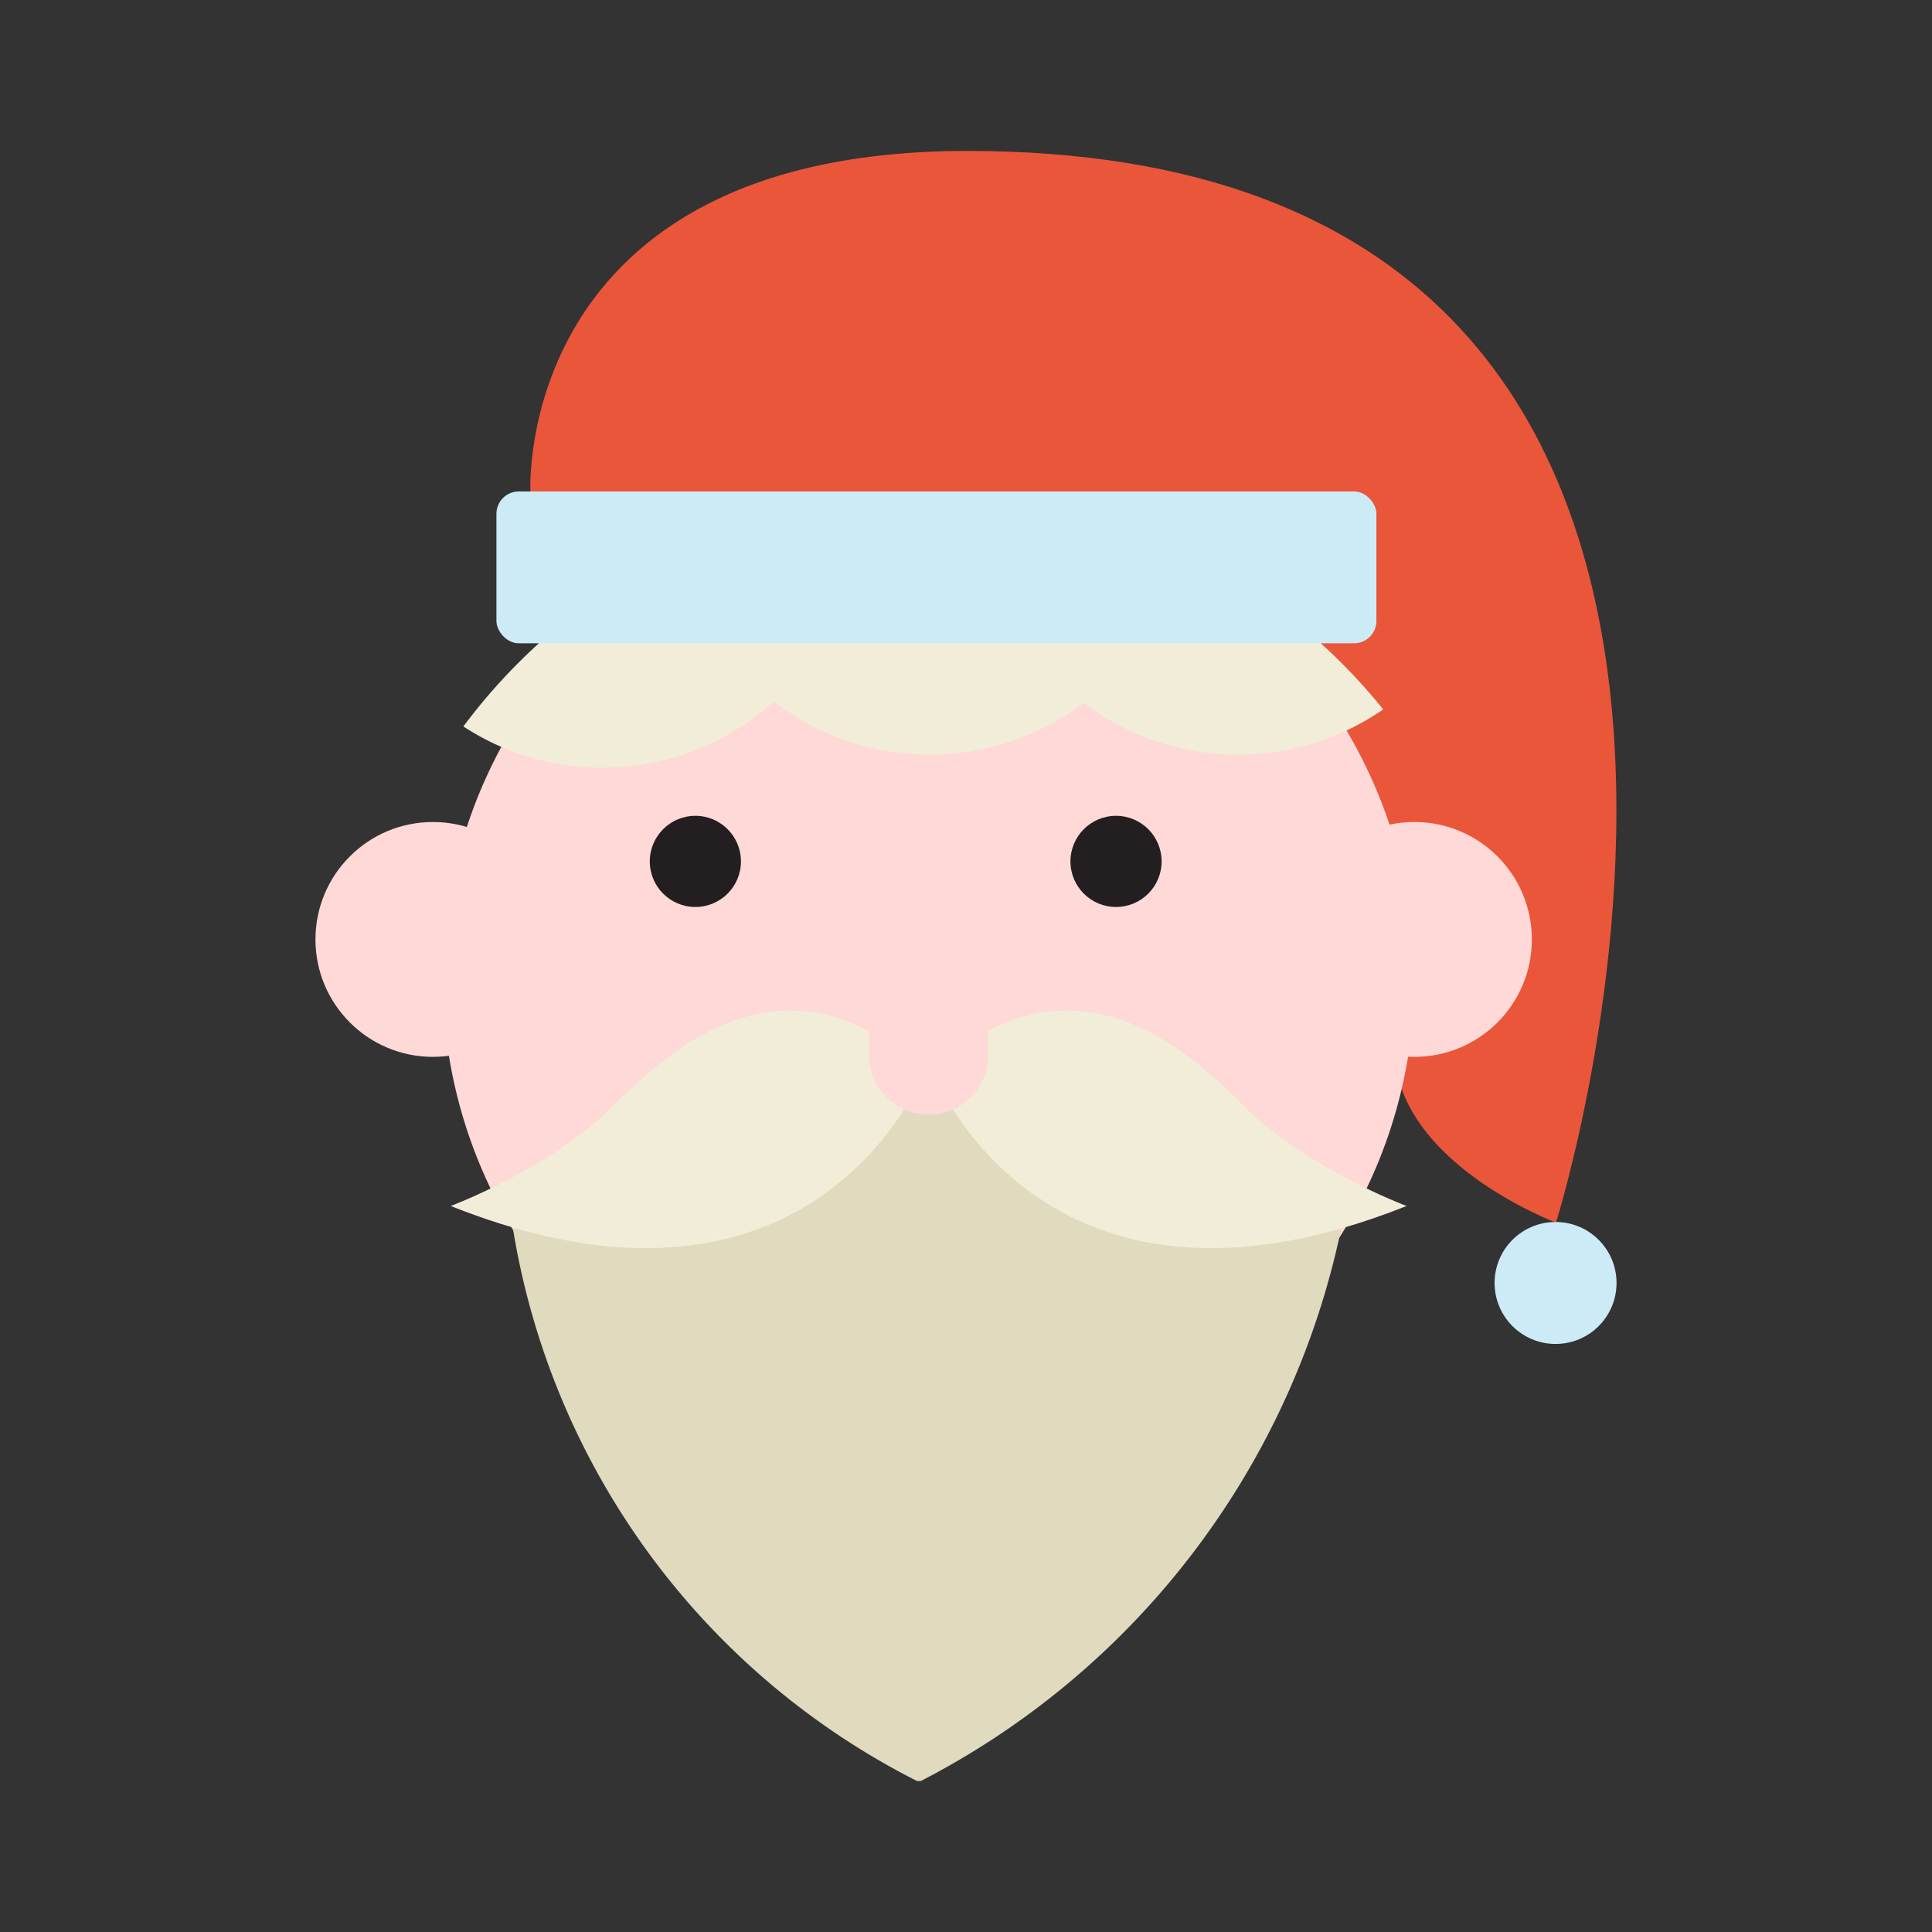 <?xml version="1.0" ?>
<svg width="800px" height="800px" viewBox="0 0 128 128" data-name="Layer 2" id="Layer_2" xmlns="http://www.w3.org/2000/svg"><rect x="0" y="0" width="128" height="128" fill="#333333" stroke="none"/><defs><style>.cls-1{fill:#ea563a;}.cls-2{fill:#fed9d7;}.cls-3{fill:#e0dabf;}.cls-4{fill:#f1edd8;}.cls-5{fill:#231f20;}.cls-6{fill:#ccebf7;}</style></defs><title/><path class="cls-1" d="M35.14,32.56S34,10,64.09,10c61.45,0,39,71,39,71s-10.71-4-10.71-11.6-57.26-36.8-57.26-36.8"/><circle class="cls-2" cx="28.68" cy="62.24" r="7.78"/><circle class="cls-2" cx="93.71" cy="62.24" r="7.78"/><circle class="cls-2" cx="61.52" cy="64.81" r="32.19"/><path class="cls-3" d="M34,81.49A50,50,0,0,0,60.76,118H61A53.48,53.48,0,0,0,88.89,81.24l-16.72-10H49.25Z"/><path class="cls-4" d="M61.28,70.9s-7.06,18.71-31.42,9c0,0,6.64-2.47,10.88-6.74C45.48,68.39,52.55,63.15,61.28,70.9Z"/><path class="cls-4" d="M61.76,70.9s7.06,18.71,31.43,9c0,0-6.65-2.47-10.89-6.74C77.56,68.39,70.49,63.15,61.76,70.9Z"/><circle class="cls-5" cx="46.07" cy="57.07" r="3.02"/><circle class="cls-5" cx="73.94" cy="57.07" r="3.02"/><path class="cls-2" d="M65.46,63.13v6.78a3.93,3.93,0,0,1-3.94,3.94h0a3.93,3.93,0,0,1-3.94-3.94V63.13"/><path class="cls-4" d="M61.59,32.63A38.51,38.51,0,0,0,30.7,48.13a16.84,16.84,0,0,0,20.56-1.66,16.88,16.88,0,0,0,20.54.09A16.91,16.91,0,0,0,91.64,47,38.56,38.56,0,0,0,61.59,32.63Z"/><rect class="cls-6" height="10.06" rx="1.48" width="58.3" x="32.89" y="32.56"/><circle class="cls-6" cx="103.06" cy="85" r="4.04"/></svg>